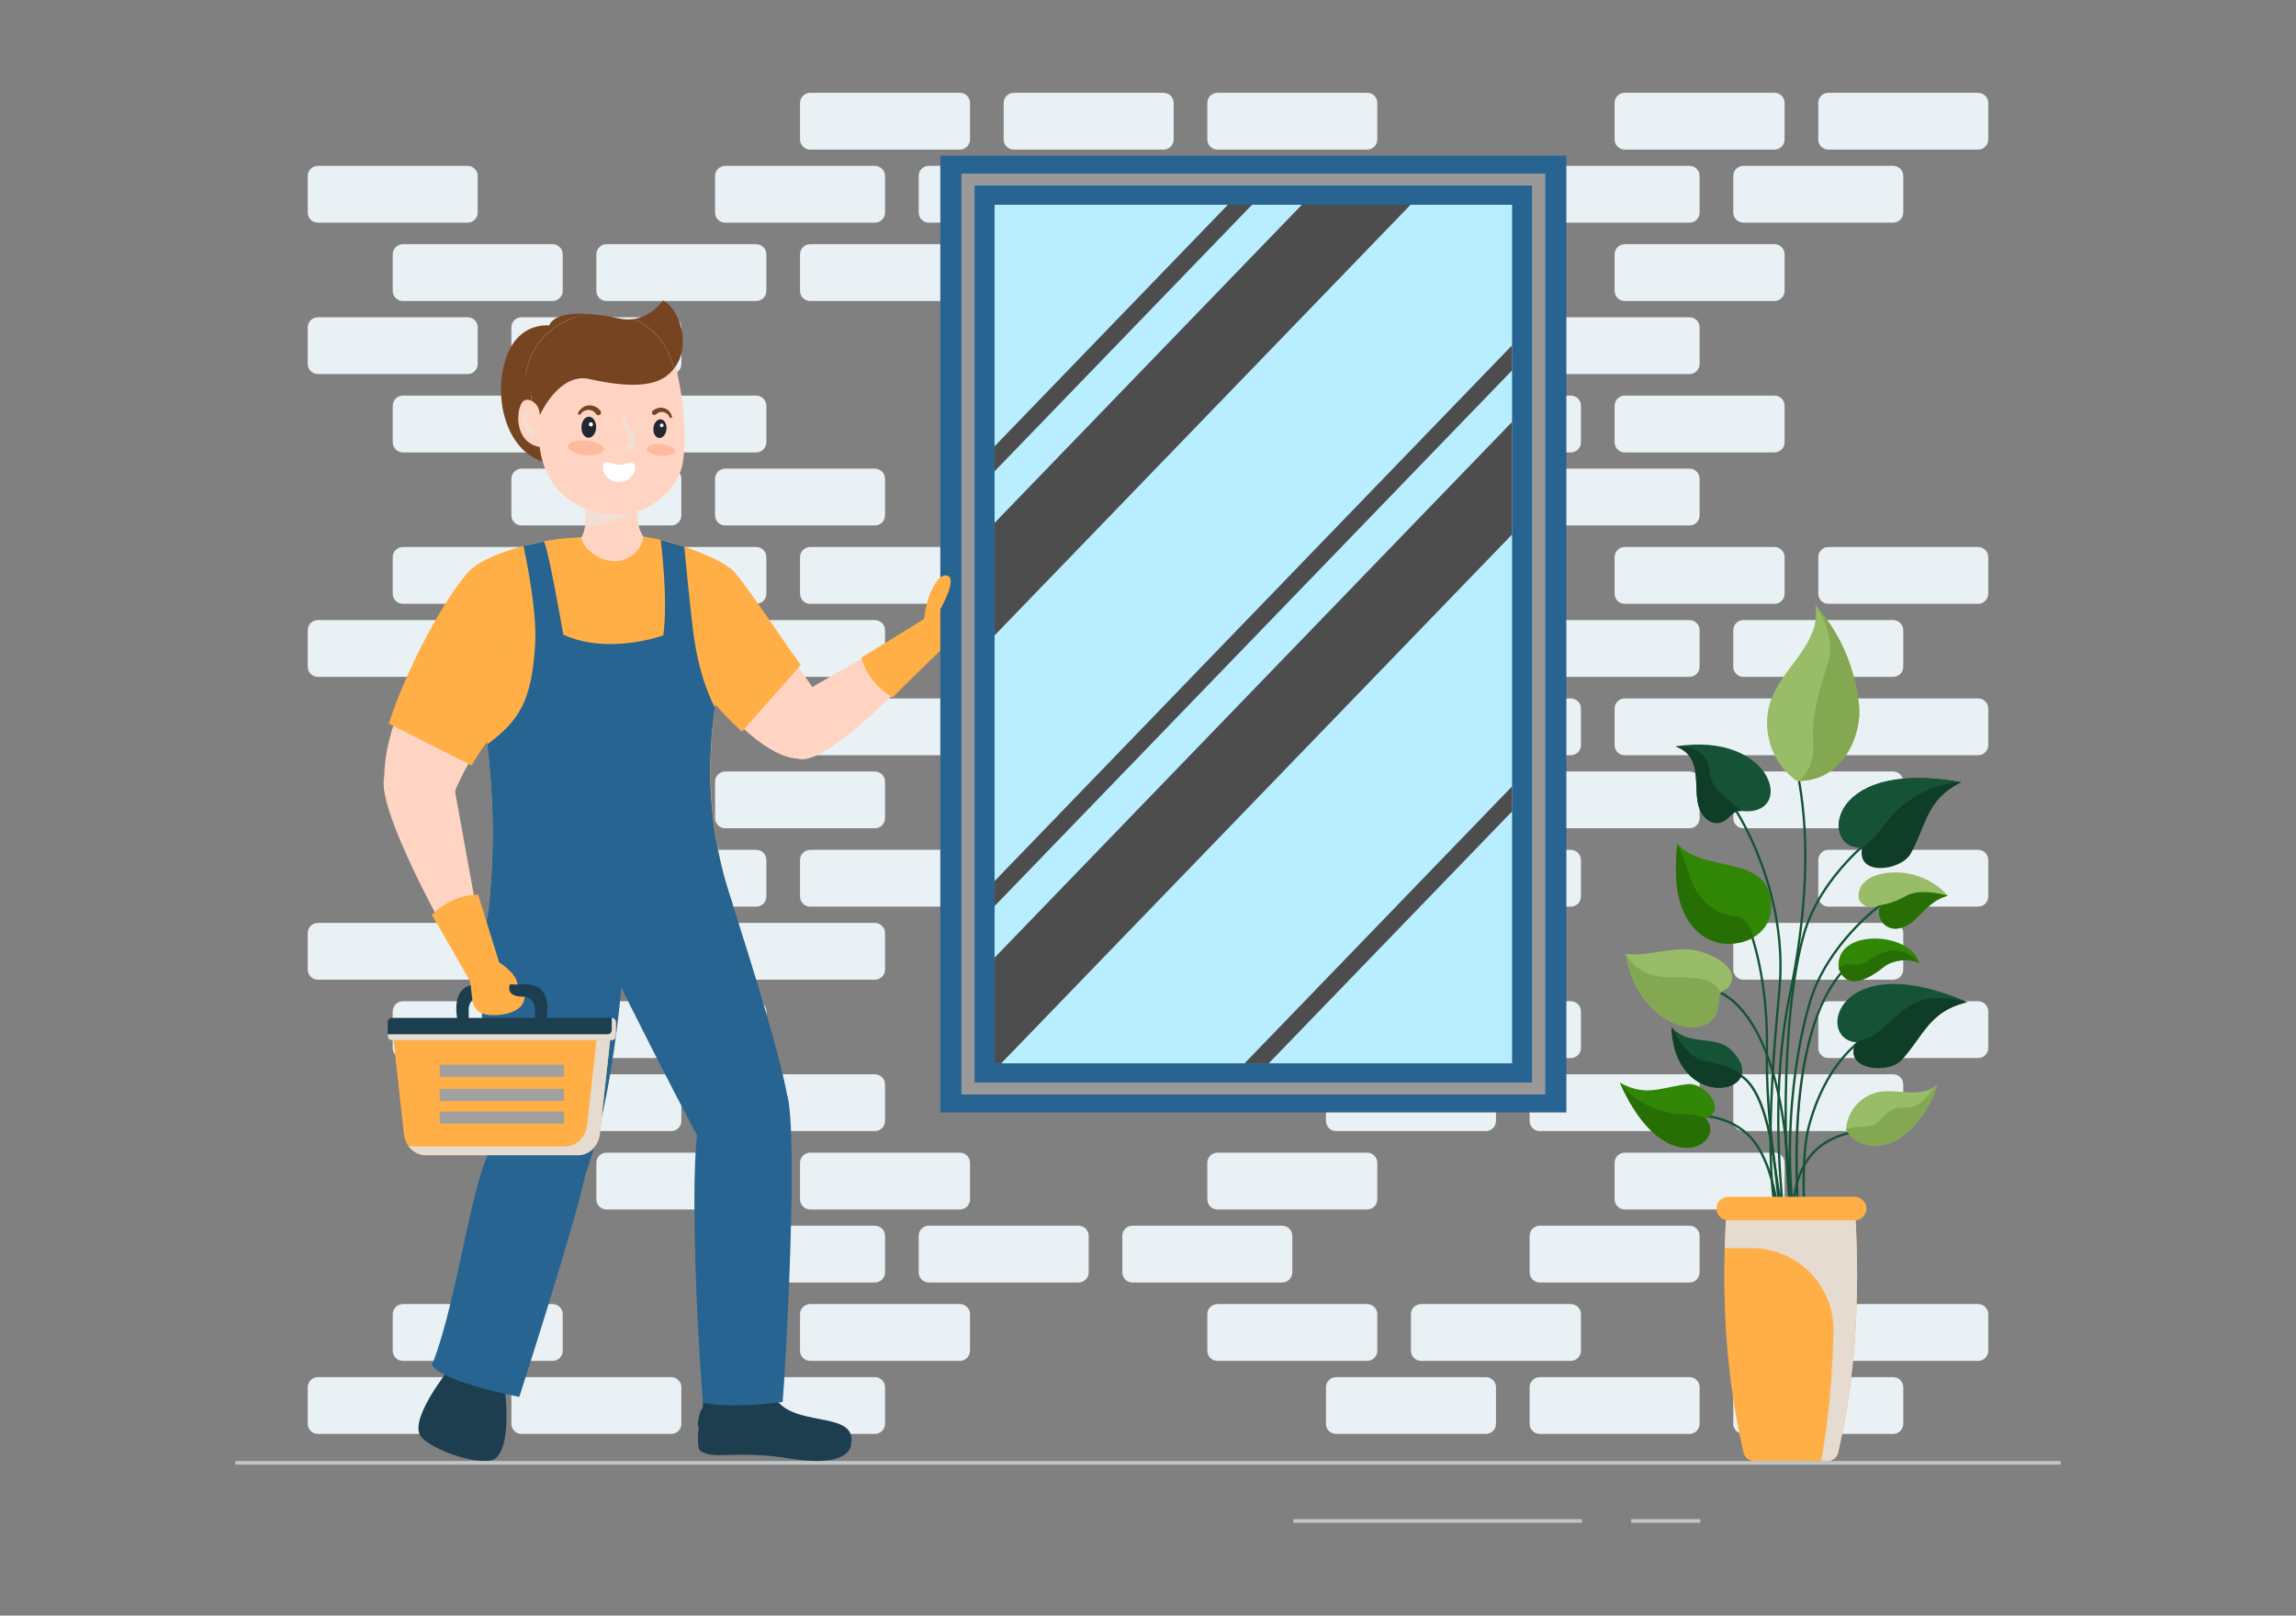 <?xml version="1.0" encoding="utf-8"?>
<svg xmlns="http://www.w3.org/2000/svg" enable-background="new 0 0 1364 960" id="Layer_1" version="1.1" viewBox="0 0 1364 960" x="0" y="0">
  <rect x="0" y="0" width="1364" height="960" fill="#808080" stroke="none"/>
  <path d="M277.79,98.55h-88.95c-3.32,0-6.02,2.69-6.02,6.02v21.71c0,3.32,2.69,6.02,6.02,6.02h88.95&#xD;&#xA;			c3.32,0,6.02-2.69,6.02-6.02v-21.71C283.81,101.24,281.12,98.55,277.79,98.55z" fill="#e9f1f4"/>
  <path d="M277.79,188.52h-88.95c-3.32,0-6.02,2.69-6.02,6.02v21.71c0,3.32,2.69,6.02,6.02,6.02h88.95&#xD;&#xA;			c3.32,0,6.02-2.69,6.02-6.02v-21.71C283.81,191.21,281.12,188.52,277.79,188.52z" fill="#e9f1f4"/>
  <path d="M277.79,368.46h-88.95c-3.32,0-6.02,2.69-6.02,6.02v21.71c0,3.32,2.69,6.02,6.02,6.02h88.95&#xD;&#xA;			c3.32,0,6.02-2.69,6.02-6.02v-21.71C283.81,371.15,281.12,368.46,277.79,368.46z" fill="#e9f1f4"/>
  <path d="M277.79,548.4h-88.95c-3.32,0-6.02,2.69-6.02,6.02v21.71c0,3.32,2.69,6.02,6.02,6.02h88.95&#xD;&#xA;			c3.32,0,6.02-2.69,6.02-6.02v-21.71C283.81,551.09,281.12,548.4,277.79,548.4z" fill="#e9f1f4"/>
  <path d="M277.79,818.31h-88.95c-3.32,0-6.02,2.69-6.02,6.02v21.71c0,3.32,2.69,6.02,6.02,6.02h88.95&#xD;&#xA;			c3.32,0,6.02-2.69,6.02-6.02v-21.71C283.81,821,281.12,818.31,277.79,818.31z" fill="#e9f1f4"/>
  <path d="M328.28,145.11h-88.95c-3.32,0-6.02,2.69-6.02,6.02v21.71c0,3.32,2.69,6.02,6.02,6.02h88.95&#xD;&#xA;			c3.32,0,6.02-2.69,6.02-6.02v-21.71C334.3,147.8,331.61,145.11,328.28,145.11z" fill="#e9f1f4"/>
  <path d="M328.28,235.08h-88.95c-3.32,0-6.02,2.69-6.02,6.02v21.71c0,3.32,2.69,6.02,6.02,6.02h88.95&#xD;&#xA;			c3.32,0,6.02-2.69,6.02-6.02v-21.71C334.3,237.77,331.61,235.08,328.28,235.08z" fill="#e9f1f4"/>
  <path d="M328.28,325.05h-88.95c-3.32,0-6.02,2.69-6.02,6.02v21.71c0,3.32,2.69,6.02,6.02,6.02h88.95&#xD;&#xA;			c3.32,0,6.02-2.69,6.02-6.02v-21.71C334.3,327.74,331.61,325.05,328.28,325.05z" fill="#e9f1f4"/>
  <path d="M328.28,594.96h-88.95c-3.32,0-6.02,2.69-6.02,6.02v21.71c0,3.32,2.69,6.02,6.02,6.02h88.95&#xD;&#xA;			c3.32,0,6.02-2.69,6.02-6.02v-21.71C334.3,597.65,331.61,594.96,328.28,594.96z" fill="#e9f1f4"/>
  <path d="M328.28,774.9h-88.95c-3.32,0-6.02,2.69-6.02,6.02v21.71c0,3.32,2.69,6.02,6.02,6.02h88.95&#xD;&#xA;			c3.32,0,6.02-2.69,6.02-6.02v-21.71C334.3,777.59,331.61,774.9,328.28,774.9z" fill="#e9f1f4"/>
  <path d="M398.77,188.52h-88.95c-3.32,0-6.02,2.69-6.02,6.02v21.71c0,3.32,2.69,6.02,6.02,6.02h88.95&#xD;&#xA;			c3.32,0,6.02-2.69,6.02-6.02v-21.71C404.79,191.21,402.1,188.52,398.77,188.52z" fill="#e9f1f4"/>
  <path d="M398.77,278.49h-88.95c-3.32,0-6.02,2.69-6.02,6.02v21.71c0,3.32,2.69,6.02,6.02,6.02h88.95&#xD;&#xA;			c3.32,0,6.02-2.69,6.02-6.02V284.5C404.79,281.18,402.1,278.49,398.77,278.49z" fill="#e9f1f4"/>
  <path d="M398.77,548.4h-88.95c-3.32,0-6.02,2.69-6.02,6.02v21.71c0,3.32,2.69,6.02,6.02,6.02h88.95&#xD;&#xA;			c3.32,0,6.02-2.69,6.02-6.02v-21.71C404.79,551.09,402.1,548.4,398.77,548.4z" fill="#e9f1f4"/>
  <path d="M398.77,638.37h-88.95c-3.32,0-6.02,2.69-6.02,6.02v21.71c0,3.32,2.69,6.02,6.02,6.02h88.95&#xD;&#xA;			c3.32,0,6.02-2.69,6.02-6.02v-21.71C404.79,641.06,402.1,638.37,398.77,638.37z" fill="#e9f1f4"/>
  <path d="M398.77,818.31h-88.95c-3.32,0-6.02,2.69-6.02,6.02v21.71c0,3.32,2.69,6.02,6.02,6.02h88.95&#xD;&#xA;			c3.32,0,6.02-2.69,6.02-6.02v-21.71C404.79,821,402.1,818.31,398.77,818.31z" fill="#e9f1f4"/>
  <path d="M449.26,145.11h-88.95c-3.32,0-6.02,2.69-6.02,6.02v21.71c0,3.32,2.69,6.02,6.02,6.02h88.95&#xD;&#xA;			c3.32,0,6.02-2.69,6.02-6.02v-21.71C455.28,147.8,452.59,145.11,449.26,145.11z" fill="#e9f1f4"/>
  <path d="M449.26,235.08h-88.95c-3.32,0-6.02,2.69-6.02,6.02v21.71c0,3.32,2.69,6.02,6.02,6.02h88.95&#xD;&#xA;			c3.32,0,6.02-2.69,6.02-6.02v-21.71C455.28,237.77,452.59,235.08,449.26,235.08z" fill="#e9f1f4"/>
  <path d="M449.26,325.05h-88.95c-3.32,0-6.02,2.69-6.02,6.02v21.71c0,3.32,2.69,6.02,6.02,6.02h88.95&#xD;&#xA;			c3.32,0,6.02-2.69,6.02-6.02v-21.71C455.28,327.74,452.59,325.05,449.26,325.05z" fill="#e9f1f4"/>
  <path d="M449.26,504.99h-88.95c-3.32,0-6.02,2.69-6.02,6.02v21.71c0,3.32,2.69,6.02,6.02,6.02h88.95&#xD;&#xA;			c3.32,0,6.02-2.69,6.02-6.02V511C455.28,507.68,452.59,504.99,449.26,504.99z" fill="#e9f1f4"/>
  <path d="M449.26,594.96h-88.95c-3.32,0-6.02,2.69-6.02,6.02v21.71c0,3.32,2.69,6.02,6.02,6.02h88.95&#xD;&#xA;			c3.32,0,6.02-2.69,6.02-6.02v-21.71C455.28,597.65,452.59,594.96,449.26,594.96z" fill="#e9f1f4"/>
  <path d="M449.26,684.93h-88.95c-3.32,0-6.02,2.69-6.02,6.02v21.71c0,3.32,2.69,6.02,6.02,6.02h88.95&#xD;&#xA;			c3.32,0,6.02-2.69,6.02-6.02v-21.71C455.28,687.62,452.59,684.93,449.26,684.93z" fill="#e9f1f4"/>
  <path d="M519.76,98.55h-88.95c-3.32,0-6.02,2.69-6.02,6.02v21.71c0,3.32,2.69,6.02,6.02,6.02h88.95&#xD;&#xA;			c3.32,0,6.02-2.69,6.02-6.02v-21.71C525.77,101.24,523.08,98.55,519.76,98.55z" fill="#e9f1f4"/>
  <path d="M519.76,278.49h-88.95c-3.32,0-6.02,2.69-6.02,6.02v21.71c0,3.32,2.69,6.02,6.02,6.02h88.95&#xD;&#xA;			c3.32,0,6.02-2.69,6.02-6.02V284.5C525.77,281.18,523.08,278.49,519.76,278.49z" fill="#e9f1f4"/>
  <path d="M519.76,368.46h-88.95c-3.32,0-6.02,2.69-6.02,6.02v21.71c0,3.32,2.69,6.02,6.02,6.02h88.95&#xD;&#xA;			c3.32,0,6.02-2.69,6.02-6.02v-21.71C525.77,371.15,523.08,368.46,519.76,368.46z" fill="#e9f1f4"/>
  <path d="M519.76,458.43h-88.95c-3.32,0-6.02,2.69-6.02,6.02v21.71c0,3.32,2.69,6.02,6.02,6.02h88.95&#xD;&#xA;			c3.32,0,6.02-2.69,6.02-6.02v-21.71C525.77,461.12,523.08,458.43,519.76,458.43z" fill="#e9f1f4"/>
  <path d="M519.76,548.4h-88.95c-3.32,0-6.02,2.69-6.02,6.02v21.71c0,3.32,2.69,6.02,6.02,6.02h88.95&#xD;&#xA;			c3.32,0,6.02-2.69,6.02-6.02v-21.71C525.77,551.09,523.08,548.4,519.76,548.4z" fill="#e9f1f4"/>
  <path d="M519.76,638.37h-88.95c-3.32,0-6.02,2.69-6.02,6.02v21.71c0,3.32,2.69,6.02,6.02,6.02h88.95&#xD;&#xA;			c3.32,0,6.02-2.69,6.02-6.02v-21.71C525.77,641.06,523.08,638.37,519.76,638.37z" fill="#e9f1f4"/>
  <path d="M519.76,728.34h-88.95c-3.32,0-6.02,2.69-6.02,6.02v21.71c0,3.32,2.69,6.02,6.02,6.02h88.95&#xD;&#xA;			c3.32,0,6.02-2.69,6.02-6.02v-21.71C525.77,731.03,523.08,728.34,519.76,728.34z" fill="#e9f1f4"/>
  <path d="M519.76,818.31h-88.95c-3.32,0-6.02,2.69-6.02,6.02v21.71c0,3.32,2.69,6.02,6.02,6.02h88.95&#xD;&#xA;			c3.32,0,6.02-2.69,6.02-6.02v-21.71C525.77,821,523.08,818.31,519.76,818.31z" fill="#e9f1f4"/>
  <path d="M570.25,55.14H481.3c-3.32,0-6.02,2.69-6.02,6.02v21.71c0,3.32,2.69,6.02,6.02,6.02h88.95&#xD;&#xA;			c3.32,0,6.02-2.69,6.02-6.02V61.15C576.26,57.83,573.57,55.14,570.25,55.14z" fill="#e9f1f4"/>
  <path d="M570.25,145.11H481.3c-3.32,0-6.02,2.69-6.02,6.02v21.71c0,3.32,2.69,6.02,6.02,6.02h88.95&#xD;&#xA;			c3.32,0,6.02-2.69,6.02-6.02v-21.71C576.26,147.8,573.57,145.11,570.25,145.11z" fill="#e9f1f4"/>
  <path d="M570.25,325.05H481.3c-3.32,0-6.02,2.69-6.02,6.02v21.71c0,3.32,2.69,6.02,6.02,6.02h88.95&#xD;&#xA;			c3.32,0,6.02-2.69,6.02-6.02v-21.71C576.26,327.74,573.57,325.05,570.25,325.05z" fill="#e9f1f4"/>
  <path d="M570.25,415.02H481.3c-3.32,0-6.02,2.69-6.02,6.02v21.71c0,3.32,2.69,6.02,6.02,6.02h88.95&#xD;&#xA;			c3.32,0,6.02-2.69,6.02-6.02v-21.71C576.26,417.71,573.57,415.02,570.25,415.02z" fill="#e9f1f4"/>
  <path d="M570.25,504.99H481.3c-3.32,0-6.02,2.69-6.02,6.02v21.71c0,3.32,2.69,6.02,6.02,6.02h88.95&#xD;&#xA;			c3.32,0,6.02-2.69,6.02-6.02V511C576.26,507.68,573.57,504.99,570.25,504.99z" fill="#e9f1f4"/>
  <path d="M570.25,684.93H481.3c-3.32,0-6.02,2.69-6.02,6.02v21.71c0,3.32,2.69,6.02,6.02,6.02h88.95&#xD;&#xA;			c3.32,0,6.02-2.69,6.02-6.02v-21.71C576.26,687.62,573.57,684.93,570.25,684.93z" fill="#e9f1f4"/>
  <path d="M570.25,774.9H481.3c-3.32,0-6.02,2.69-6.02,6.02v21.71c0,3.32,2.69,6.02,6.02,6.02h88.95&#xD;&#xA;			c3.32,0,6.02-2.69,6.02-6.02v-21.71C576.26,777.59,573.57,774.9,570.25,774.9z" fill="#e9f1f4"/>
  <path d="M640.74,98.55h-88.95c-3.32,0-6.02,2.69-6.02,6.02v21.71c0,3.32,2.69,6.02,6.02,6.02h88.95&#xD;&#xA;			c3.32,0,6.02-2.69,6.02-6.02v-21.71C646.75,101.24,644.06,98.55,640.74,98.55z" fill="#e9f1f4"/>
  <path d="M640.74,728.34h-88.95c-3.32,0-6.02,2.69-6.02,6.02v21.71c0,3.32,2.69,6.02,6.02,6.02h88.95&#xD;&#xA;			c3.32,0,6.02-2.69,6.02-6.02v-21.71C646.75,731.03,644.06,728.34,640.74,728.34z" fill="#e9f1f4"/>
  <path d="M691.23,55.14h-88.95c-3.32,0-6.02,2.69-6.02,6.02v21.71c0,3.32,2.69,6.02,6.02,6.02h88.95&#xD;&#xA;			c3.32,0,6.02-2.69,6.02-6.02V61.15C697.24,57.83,694.55,55.14,691.23,55.14z" fill="#e9f1f4"/>
  <path d="M761.72,98.55h-88.95c-3.32,0-6.02,2.69-6.02,6.02v21.71c0,3.32,2.69,6.02,6.02,6.02h88.95&#xD;&#xA;			c3.32,0,6.02-2.69,6.02-6.02v-21.71C767.74,101.24,765.04,98.55,761.72,98.55z" fill="#e9f1f4"/>
  <path d="M761.72,728.34h-88.95c-3.32,0-6.02,2.69-6.02,6.02v21.71c0,3.32,2.69,6.02,6.02,6.02h88.95&#xD;&#xA;			c3.32,0,6.02-2.69,6.02-6.02v-21.71C767.74,731.03,765.04,728.34,761.72,728.34z" fill="#e9f1f4"/>
  <path d="M812.21,55.14h-88.95c-3.32,0-6.02,2.69-6.02,6.02v21.71c0,3.32,2.69,6.02,6.02,6.02h88.95&#xD;&#xA;			c3.32,0,6.02-2.69,6.02-6.02V61.15C818.23,57.83,815.53,55.14,812.21,55.14z" fill="#e9f1f4"/>
  <path d="M812.21,684.93h-88.95c-3.32,0-6.02,2.69-6.02,6.02v21.71c0,3.32,2.69,6.02,6.02,6.02h88.95&#xD;&#xA;			c3.32,0,6.02-2.69,6.02-6.02v-21.71C818.23,687.62,815.53,684.93,812.21,684.93z" fill="#e9f1f4"/>
  <path d="M812.21,774.9h-88.95c-3.32,0-6.02,2.69-6.02,6.02v21.71c0,3.32,2.69,6.02,6.02,6.02h88.95&#xD;&#xA;			c3.32,0,6.02-2.69,6.02-6.02v-21.71C818.23,777.59,815.53,774.9,812.21,774.9z" fill="#e9f1f4"/>
  <path d="M882.7,638.37h-88.95c-3.32,0-6.02,2.69-6.02,6.02v21.71c0,3.32,2.69,6.02,6.02,6.02h88.95&#xD;&#xA;			c3.32,0,6.02-2.69,6.02-6.02v-21.71C888.72,641.06,886.03,638.37,882.7,638.37z" fill="#e9f1f4"/>
  <path d="M882.7,818.31h-88.95c-3.32,0-6.02,2.69-6.02,6.02v21.71c0,3.32,2.69,6.02,6.02,6.02h88.95&#xD;&#xA;			c3.32,0,6.02-2.69,6.02-6.02v-21.71C888.72,821,886.03,818.31,882.7,818.31z" fill="#e9f1f4"/>
  <path d="M933.19,235.08h-88.95c-3.32,0-6.02,2.69-6.02,6.02v21.71c0,3.32,2.69,6.02,6.02,6.02h88.95&#xD;&#xA;			c3.32,0,6.02-2.69,6.02-6.02v-21.71C939.21,237.77,936.52,235.08,933.19,235.08z" fill="#e9f1f4"/>
  <path d="M933.19,415.02h-88.95c-3.32,0-6.02,2.69-6.02,6.02v21.71c0,3.32,2.69,6.02,6.02,6.02h88.95&#xD;&#xA;			c3.32,0,6.02-2.69,6.02-6.02v-21.71C939.21,417.71,936.52,415.02,933.19,415.02z" fill="#e9f1f4"/>
  <path d="M933.19,504.99h-88.95c-3.32,0-6.02,2.69-6.02,6.02v21.71c0,3.32,2.69,6.02,6.02,6.02h88.95&#xD;&#xA;			c3.32,0,6.02-2.69,6.02-6.02V511C939.21,507.68,936.52,504.99,933.19,504.99z" fill="#e9f1f4"/>
  <path d="M933.19,594.96h-88.95c-3.32,0-6.02,2.69-6.02,6.02v21.71c0,3.32,2.69,6.02,6.02,6.02h88.95&#xD;&#xA;			c3.32,0,6.02-2.69,6.02-6.02v-21.71C939.21,597.65,936.52,594.96,933.19,594.96z" fill="#e9f1f4"/>
  <path d="M933.19,774.9h-88.95c-3.32,0-6.02,2.69-6.02,6.02v21.71c0,3.32,2.69,6.02,6.02,6.02h88.95&#xD;&#xA;			c3.32,0,6.02-2.69,6.02-6.02v-21.71C939.21,777.59,936.52,774.9,933.19,774.9z" fill="#e9f1f4"/>
  <path d="M1003.68,98.55h-88.95c-3.32,0-6.02,2.69-6.02,6.02v21.71c0,3.32,2.69,6.02,6.02,6.02h88.95&#xD;&#xA;			c3.32,0,6.02-2.69,6.02-6.02v-21.71C1009.7,101.24,1007.01,98.55,1003.68,98.55z" fill="#e9f1f4"/>
  <path d="M1003.68,188.52h-88.95c-3.32,0-6.02,2.69-6.02,6.02v21.71c0,3.32,2.69,6.02,6.02,6.02h88.95&#xD;&#xA;			c3.32,0,6.02-2.69,6.02-6.02v-21.71C1009.7,191.21,1007.01,188.52,1003.68,188.52z" fill="#e9f1f4"/>
  <path d="M1003.68,278.49h-88.95c-3.32,0-6.02,2.69-6.02,6.02v21.71c0,3.32,2.69,6.02,6.02,6.02h88.95&#xD;&#xA;			c3.32,0,6.02-2.69,6.02-6.02V284.5C1009.7,281.18,1007.01,278.49,1003.68,278.49z" fill="#e9f1f4"/>
  <path d="M1003.68,368.46h-88.95c-3.32,0-6.02,2.69-6.02,6.02v21.71c0,3.32,2.69,6.02,6.02,6.02h88.95&#xD;&#xA;			c3.32,0,6.02-2.69,6.02-6.02v-21.71C1009.7,371.15,1007.01,368.46,1003.68,368.46z" fill="#e9f1f4"/>
  <path d="M1003.68,458.43h-88.95c-3.32,0-6.02,2.69-6.02,6.02v21.71c0,3.32,2.69,6.02,6.02,6.02h88.95&#xD;&#xA;			c3.32,0,6.02-2.69,6.02-6.02v-21.71C1009.7,461.12,1007.01,458.43,1003.68,458.43z" fill="#e9f1f4"/>
  <path d="M1003.68,638.37h-88.95c-3.32,0-6.02,2.69-6.02,6.02v21.71c0,3.32,2.69,6.02,6.02,6.02h88.95&#xD;&#xA;			c3.32,0,6.02-2.69,6.02-6.02v-21.71C1009.7,641.06,1007.01,638.37,1003.68,638.37z" fill="#e9f1f4"/>
  <path d="M1003.68,728.34h-88.95c-3.32,0-6.02,2.69-6.02,6.02v21.71c0,3.32,2.69,6.02,6.02,6.02h88.95&#xD;&#xA;			c3.32,0,6.02-2.69,6.02-6.02v-21.71C1009.7,731.03,1007.01,728.34,1003.68,728.34z" fill="#e9f1f4"/>
  <path d="M1003.68,818.31h-88.95c-3.32,0-6.02,2.69-6.02,6.02v21.71c0,3.32,2.69,6.02,6.02,6.02h88.95&#xD;&#xA;			c3.32,0,6.02-2.69,6.02-6.02v-21.71C1009.7,821,1007.01,818.31,1003.68,818.31z" fill="#e9f1f4"/>
  <path d="M1054.17,55.14h-88.95c-3.32,0-6.02,2.69-6.02,6.02v21.71c0,3.32,2.69,6.02,6.02,6.02h88.95&#xD;&#xA;			c3.32,0,6.02-2.69,6.02-6.02V61.15C1060.19,57.83,1057.5,55.14,1054.17,55.14z" fill="#e9f1f4"/>
  <path d="M1054.17,145.11h-88.95c-3.32,0-6.02,2.69-6.02,6.02v21.71c0,3.32,2.69,6.02,6.02,6.02h88.95&#xD;&#xA;			c3.32,0,6.02-2.69,6.02-6.02v-21.71C1060.19,147.8,1057.5,145.11,1054.17,145.11z" fill="#e9f1f4"/>
  <path d="M1054.17,235.08h-88.95c-3.32,0-6.02,2.69-6.02,6.02v21.71c0,3.32,2.69,6.02,6.02,6.02h88.95&#xD;&#xA;			c3.32,0,6.02-2.69,6.02-6.02v-21.71C1060.19,237.77,1057.5,235.08,1054.17,235.08z" fill="#e9f1f4"/>
  <path d="M1054.17,325.05h-88.95c-3.32,0-6.02,2.69-6.02,6.02v21.71c0,3.32,2.69,6.02,6.02,6.02h88.95&#xD;&#xA;			c3.32,0,6.02-2.69,6.02-6.02v-21.71C1060.19,327.74,1057.5,325.05,1054.17,325.05z" fill="#e9f1f4"/>
  <path d="M1054.17,415.02h-88.95c-3.32,0-6.02,2.69-6.02,6.02v21.71c0,3.32,2.69,6.02,6.02,6.02h88.95&#xD;&#xA;			c3.32,0,6.02-2.69,6.02-6.02v-21.71C1060.19,417.71,1057.5,415.02,1054.17,415.02z" fill="#e9f1f4"/>
  <path d="M1054.17,684.93h-88.95c-3.32,0-6.02,2.69-6.02,6.02v21.71c0,3.32,2.69,6.02,6.02,6.02h88.95&#xD;&#xA;			c3.32,0,6.02-2.69,6.02-6.02v-21.71C1060.19,687.62,1057.5,684.93,1054.17,684.93z" fill="#e9f1f4"/>
  <path d="M1124.67,98.55h-88.95c-3.32,0-6.02,2.69-6.02,6.02v21.71c0,3.32,2.69,6.02,6.02,6.02h88.95&#xD;&#xA;			c3.32,0,6.02-2.69,6.02-6.02v-21.71C1130.68,101.24,1127.99,98.55,1124.67,98.55z" fill="#e9f1f4"/>
  <path d="M1124.67,368.46h-88.95c-3.32,0-6.02,2.69-6.02,6.02v21.71c0,3.32,2.69,6.02,6.02,6.02h88.95&#xD;&#xA;			c3.32,0,6.02-2.69,6.02-6.02v-21.71C1130.68,371.15,1127.99,368.46,1124.67,368.46z" fill="#e9f1f4"/>
  <path d="M1124.67,458.43h-88.95c-3.32,0-6.02,2.69-6.02,6.02v21.71c0,3.32,2.69,6.02,6.02,6.02h88.95&#xD;&#xA;			c3.32,0,6.02-2.69,6.02-6.02v-21.71C1130.68,461.12,1127.99,458.43,1124.67,458.43z" fill="#e9f1f4"/>
  <path d="M1124.67,548.4h-88.95c-3.32,0-6.02,2.69-6.02,6.02v21.71c0,3.32,2.69,6.02,6.02,6.02h88.95&#xD;&#xA;			c3.32,0,6.02-2.69,6.02-6.02v-21.71C1130.68,551.09,1127.99,548.4,1124.67,548.4z" fill="#e9f1f4"/>
  <path d="M1124.67,638.37h-88.95c-3.32,0-6.02,2.69-6.02,6.02v21.71c0,3.32,2.69,6.02,6.02,6.02h88.95&#xD;&#xA;			c3.32,0,6.02-2.69,6.02-6.02v-21.71C1130.68,641.06,1127.99,638.37,1124.67,638.37z" fill="#e9f1f4"/>
  <path d="M1124.67,818.31h-88.95c-3.32,0-6.02,2.69-6.02,6.02v21.71c0,3.32,2.69,6.02,6.02,6.02h88.95&#xD;&#xA;			c3.32,0,6.02-2.69,6.02-6.02v-21.71C1130.68,821,1127.99,818.31,1124.67,818.31z" fill="#e9f1f4"/>
  <path d="M1175.16,55.14h-88.95c-3.32,0-6.02,2.69-6.02,6.02v21.71c0,3.32,2.69,6.02,6.02,6.02h88.95&#xD;&#xA;			c3.32,0,6.02-2.69,6.02-6.02V61.15C1181.17,57.83,1178.48,55.14,1175.16,55.14z" fill="#e9f1f4"/>
  <path d="M1175.16,325.05h-88.95c-3.32,0-6.02,2.69-6.02,6.02v21.71c0,3.32,2.69,6.02,6.02,6.02h88.95&#xD;&#xA;			c3.32,0,6.02-2.69,6.02-6.02v-21.71C1181.17,327.74,1178.48,325.05,1175.16,325.05z" fill="#e9f1f4"/>
  <path d="M1175.16,415.02h-88.95c-3.32,0-6.02,2.69-6.02,6.02v21.71c0,3.32,2.69,6.02,6.02,6.02h88.95&#xD;&#xA;			c3.32,0,6.02-2.69,6.02-6.02v-21.71C1181.17,417.71,1178.48,415.02,1175.16,415.02z" fill="#e9f1f4"/>
  <path d="M1175.16,504.99h-88.95c-3.32,0-6.02,2.69-6.02,6.02v21.71c0,3.32,2.69,6.02,6.02,6.02h88.95&#xD;&#xA;			c3.32,0,6.02-2.69,6.02-6.02V511C1181.17,507.68,1178.48,504.99,1175.16,504.99z" fill="#e9f1f4"/>
  <path d="M1175.16,594.96h-88.95c-3.32,0-6.02,2.69-6.02,6.02v21.71c0,3.32,2.69,6.02,6.02,6.02h88.95&#xD;&#xA;			c3.32,0,6.02-2.69,6.02-6.02v-21.71C1181.17,597.65,1178.48,594.96,1175.16,594.96z" fill="#e9f1f4"/>
  <path d="M1175.16,774.9h-88.95c-3.32,0-6.02,2.69-6.02,6.02v21.71c0,3.32,2.69,6.02,6.02,6.02h88.95&#xD;&#xA;			c3.32,0,6.02-2.69,6.02-6.02v-21.71C1181.17,777.59,1178.48,774.9,1175.16,774.9z" fill="#e9f1f4"/>
  <g>
    <rect fill="#c1c4c6" height="2.18" width="1084.44" x="139.78" y="868.14"/>
    <rect fill="#c1c4c6" height="2.18" width="171.47" x="768.36" y="902.69"/>
    <rect fill="#c1c4c6" height="2.18" width="41.07" x="969.03" y="902.69"/>
  </g>
  <g>
    <path d="M299.14,245.22c0.46,2.02,1.04,4,1.72,5.93c2.09,5.95,5.21,11.35,9.4,15.59c2.68,2.71,5.8,4.95,9.36,6.56&#xD;&#xA;			c1.37,0.63,2.81,1.16,4.32,1.58c-1.07-2.44-1.57-4.02-1.57-4.02l-0.02-0.19l-1.87-23.49c0,0,0.09-0.21,0.27-0.59l-0.43-2.4&#xD;&#xA;			c-0.49-2.76-2.32-4.98-4.79-6.24c0.32-1.49,0.13-3.18-0.36-4.68c-0.26-1.66-1.55-3.03-3.22-3.65&#xD;&#xA;			c-0.38-24.34,17.62-39.67,37.63-43.07c-10.71-0.68-20.67,0.66-23.4,6.86c0,0-1.68-0.22-4.24,0.08&#xD;&#xA;			c-5.25,0.61-14.17,3.42-19.56,14.96C297.49,218.94,296.3,232.78,299.14,245.22z" fill="#742"/>
    <path d="M430.63,345.09c10.44,8.52,55.74,62.97,64.03,84.21c1.4,3.58-5,22.07-20.42,21.55&#xD;&#xA;			c-25.27-0.85-60.7-48.6-63.51-53.73C407.92,391.99,430.63,345.09,430.63,345.09z" fill="#ffd4c2"/>
    <path d="M434.58,338.34c5.59,4.56,26.48,36.29,41.09,56.86l-34.89,39.54c-18.5-16.54-30.08-34.9-31.65-37.76&#xD;&#xA;			C406.32,391.86,434.58,338.34,434.58,338.34z" fill="#ffaf45"/>
    <path d="M343.54,320.99c2.84,11.61,14.73,18.14,21.54,18.21c8.3,0.09,15.55-7.38,18.8-18.5&#xD;&#xA;			c-2.65-2.53-3.98-5.69-4.67-9.46c-0.89-4.77-0.8-10.49-1.22-17.11c-0.06-1.12-0.15-2.28-0.25-3.46l-2.81-0.3l-6.66-0.71&#xD;&#xA;			l-21.24-2.26c0.1,2.1,0.25,4.32,0.41,6.59c0.51,7.65,1.01,15.87-0.43,21.37C346.36,317.95,345.27,319.93,343.54,320.99z" fill="#ffd4c2"/>
    <path d="M290.25,540.26c7.69,21.1,130.92,10.48,145.11-2.57c-35.78-104.88,13.8-184.66,0.71-197.89&#xD;&#xA;			c-6.2-7.2-31.6-16.66-45.92-19.53c-4.43-0.88-7.44-1.4-7.89-1.44c-1.07,8.68-8.53,13.77-15.15,14.55&#xD;&#xA;			c-11.7,1.38-21.79-9.24-21.74-14.14c0,0-3.99,0.11-9.98,0.66l-0.01,0c-16.57,1.52-55.52,10.35-60.64,25.47&#xD;&#xA;			C264.43,352.74,302.47,427.96,290.25,540.26z" fill="#ffaf45"/>
    <path d="M435.35,537.69c-6.61,6.08-36.89,22.68-68.13,24.75c-35.81,2.36-72.87-10.91-76.97-22.18&#xD;&#xA;			c4.03-37.02,2.59-70.02-0.77-97.87v-0.06c19.21-14.28,26.52-26.06,28.46-60.02c1.22-21.39-6.97-57.84-6.97-57.84l12.01-2.69&#xD;&#xA;			c2.24,1.08,11.67,55.31,11.67,55.31c26.84,12.38,59.42,0.46,59.42,0.46c2.98-22.18-1.59-56.75-1.59-56.75l14.04,4.06&#xD;&#xA;			c0,0,3.29,35.26,5.56,52.34c3.67,27.56,12.17,41.96,12.57,43.28C420.08,453.21,419.76,492.01,435.35,537.69z" fill="#276491"/>
    <path d="M414.29,675.02l54.23-15.41c1.12-21.22-49.34-171.39-49.34-171.39l-85.92,14.43&#xD;&#xA;			C327.74,506.36,384.12,618.4,414.29,675.02z" fill="#276491"/>
    <path d="M505.89,855.54c0.01-7.76-7.29-9.98-16.23-11.78c-0.75-0.16-1.51-0.31-2.28-0.46&#xD;&#xA;			c-0.71-0.13-1.42-0.27-2.14-0.41c-0.84-0.17-1.68-0.33-2.52-0.5c-1.02-0.21-2.05-0.43-3.07-0.67c-0.75-0.18-1.49-0.35-2.22-0.55&#xD;&#xA;			c-0.58-0.15-1.16-0.31-1.73-0.47c-0.82-0.24-1.62-0.5-2.42-0.78c-0.77-0.26-1.53-0.55-2.27-0.87c-0.61-0.25-1.2-0.52-1.79-0.8&#xD;&#xA;			c-0.4-0.2-0.79-0.4-1.17-0.62c-0.85-0.47-1.67-0.97-2.44-1.54c-0.55-0.39-1.07-0.79-1.57-1.24c-0.48-0.4-0.93-0.84-1.36-1.29&#xD;&#xA;			c-0.3-0.31-0.58-0.64-0.85-0.97c-0.69-0.84-1.32-1.76-1.87-2.75c-0.51-0.92-0.95-1.91-1.33-2.97c-0.03-0.09-0.07-0.18-0.1-0.27&#xD;&#xA;			c-4.2-12.46-17.76,1.64-17.76,1.64c-9.38,8.22-13.99,1.71-15.75-2.18c-0.61-1.35-0.87-2.39-0.87-2.39&#xD;&#xA;			c-0.15-0.02-0.28-0.04-0.42-0.04c-6.74-0.39-5.76,12.57-6.37,13.06c0,0,0,0.01,0,0.01c-2,1.97-3.74,10.48-2.12,12.08&#xD;&#xA;			c0,0,0.01,0,0.01,0c-0.78,1.06-0.96,11.66,0.38,12.9c6.81,6.32,21.1-0.27,53.05,4.94c32.76,5.35,36.67-4.72,37.03-8.8&#xD;&#xA;			c0.01-0.17-0.03-0.32-0.11-0.45C505.74,856.8,505.85,856.2,505.89,855.54z" fill="#1c3e4f"/>
    <path d="M417.6,833.57c14.04,2.81,34.29,1.25,47.34-0.5c1.76-18.53,9.4-158.57,2.72-182.27&#xD;&#xA;			c0,0-40.64-20.72-51.3,10.94C409.07,683.35,413.73,786.32,417.6,833.57z" fill="#276491"/>
    <path d="M266.42,814.04c0,0-24.73,30.78-15.95,40.05c8.78,9.27,38.22,17.86,44.23,12.27&#xD;&#xA;			c10.97-10.21,4.07-49.67,4.07-49.67L266.42,814.04z" fill="#1c3e4f"/>
    <path d="M289.38,687.05l58.36,10.86c16.26-43.24,25.68-128.47,23.27-170.38c-18.41-13.28-61.35-21.96-77.96,2.48&#xD;&#xA;			C276.3,590.19,294.83,641.85,289.38,687.05z" fill="#276491"/>
    <path d="M256.57,811.21c7.45,10.56,51.94,18.83,51.94,18.83s33.26-102.96,39.24-132.13&#xD;&#xA;			c5.98-29.18-30.02-38.35-51.8-21.09C281.06,688.6,273.4,769.12,256.57,811.21z" fill="#276491"/>
    <path d="M523.55,384.56l-45.18,26.14l-4.13,40.16c15.99,4.9,65.26-47.25,65.26-47.25L523.55,384.56z" fill="#ffd4c2"/>
    <path d="M347.64,311.99c2.01,2.71,27.71-4.69,30.75-9.48l-0.39-8.39l-3.07-3.75l-0.93-1.14&#xD;&#xA;			c-1.91,0.08-3.82,0.22-5.73,0.43c-7,0.71-13.92,2.13-20.62,4.26c-0.06,0.03-0.14,0.04-0.2,0.07&#xD;&#xA;			C347.95,301.65,347.64,311.99,347.64,311.99z" fill="#f2e0d5"/>
    <path d="M420.1,596.43c0,0,0,0-0.01,0.01l-0.03,0C420.09,596.43,420.1,596.43,420.1,596.43z" fill="#44756f"/>
    <path d="M397.76,203.42c0,0,12.76,40.4,7.91,71.26c-2.7,17.22-21.89,33.12-42.82,30.87&#xD;&#xA;				c-33.2-3.56-40.69-26.74-42.32-40.42c-2.6-21.79-1.54-44.13,3.3-56.77L397.76,203.42z" fill="#ffd4c2"/>
    <ellipse cx="349.8" cy="253.87" fill="#222731" rx="6.25" ry="4.38" transform="rotate(-88.189 349.783 253.876)"/>
    <ellipse cx="392.05" cy="254.67" fill="#222731" rx="5.57" ry="3.9" transform="rotate(-84.652 392.081 254.68)"/>
    <path d="M376.95,259.22c-1.87-3.62-5.45-6.69-5.39-11.16c-0.03-0.72-1.12-0.86-1.28-0.13&#xD;&#xA;				c-2.73,5.45,4.04,9.15,4.06,13.37c0.02,5.26-6.91,6.28-4.31,6.59C373.17,268.27,379.16,265.65,376.95,259.22z" fill="#f2e0d5"/>
    <path d="M356.46,243.78c-0.22-0.27-0.47-0.52-0.73-0.76c-0.57-0.53-1.19-0.94-1.89-1.29&#xD;&#xA;				c-1.29-0.66-2.74-0.92-4.18-0.83c-2.79,0.18-5.01,2.04-6.28,4.44c-0.45,0.85,0.99,1.64,1.5,0.81c0.54-0.9,1.22-1.51,2.18-1.95&#xD;&#xA;				c0.85-0.38,1.83-0.67,2.71-0.64c0.49,0.02,0.91,0.08,1.3,0.2c0.27,0.08,0.54,0.19,0.79,0.3c0.26,0.12,0.27,0.12,0.48,0.26&#xD;&#xA;				c0.46,0.29,0.81,0.57,1.08,0.85c0.51,0.53,0.81,1.18,1.54,1.47c0.86,0.34,2.06-0.28,2.07-1.28&#xD;&#xA;				C357.04,244.73,356.86,244.26,356.46,243.78z" fill="#742"/>
    <path d="M388.1,243.82c0.24-0.2,0.51-0.37,0.77-0.53c0.59-0.36,1.21-0.61,1.88-0.79c1.24-0.35,2.56-0.31,3.79,0.02&#xD;&#xA;				c2.4,0.65,4.01,2.67,4.69,4.99c0.24,0.83-1.16,1.25-1.45,0.44c-0.32-0.88-0.79-1.54-1.55-2.08c-0.68-0.49-1.48-0.91-2.25-1.04&#xD;&#xA;				c-0.43-0.07-0.81-0.09-1.17-0.05c-0.25,0.03-0.5,0.07-0.75,0.12c-0.25,0.06-0.25,0.06-0.47,0.14c-0.45,0.17-0.81,0.35-1.09,0.55&#xD;&#xA;				c-0.54,0.37-0.92,0.89-1.61,1c-0.81,0.14-1.75-0.61-1.58-1.49C387.42,244.55,387.66,244.17,388.1,243.82z" fill="#742"/>
    <path d="M377.35,277.66c-0.06,2.34-1.11,4.46-2.78,5.99c-1.8,1.66-4.31,2.66-7.08,2.6&#xD;&#xA;						c-2.97-0.07-5.58-1.37-7.3-3.34c-1.37-1.57-2.17-3.57-2.12-5.73c0.12-4.88,6.22-1.05,9.81-0.96&#xD;&#xA;						C370.9,276.29,377.48,272.78,377.35,277.66z" fill="#fff"/>
    <path d="M374.57,283.65c-1.8,1.66-4.31,2.66-7.08,2.6c-2.97-0.07-5.58-1.37-7.3-3.34&#xD;&#xA;						c1.49-1.42,4.11-2.32,7.08-2.24C370.5,280.74,373.26,281.95,374.57,283.65z" fill="#fff"/>
    <ellipse cx="348.06" cy="266.09" fill="#ffba9e" rx="4.38" ry="10.65" transform="rotate(-84.652 348.082 266.103)"/>
    <ellipse cx="392.48" cy="267.36" fill="#ffba9e" rx="3.47" ry="8.44" transform="rotate(-84.652 392.506 267.37)"/>
    <circle cx="351.06" cy="252.17" fill="#fff" r="1.21"/>
    <circle cx="393.11" cy="252.76" fill="#fff" r="1.08"/>
    <path d="M307.96,406.27c-5.33,13.11-30.29,42.71-38.64,66.5c-4.01,11.42,4.35,24.9,0.1,26.87&#xD;&#xA;			c-22.07,10.24-34.41-10.19-38.92-23.44c-12.46-36.59,31.18-109.21,50.74-132.73C281.23,343.47,310.03,401.16,307.96,406.27z" fill="#ffd4c2"/>
    <path d="M310.44,411.72c-5.33,13.11-19.92,24.09-30.25,43.13l-49.21-24.86c10.97-34.22,35.14-78.3,48.9-91.66&#xD;&#xA;			C279.88,338.33,312.52,406.61,310.44,411.72z" fill="#ffaf45"/>
    <path d="M282.62,538.05l-19.69,12.61c0,0-38.31-68.64-34.82-88.1c3.1-17.3,41.66,4.62,41.66,4.62L282.62,538.05z" fill="#ffd4c2"/>
    <path d="M284.03,531.62l13.1,42.2l-18.1,8.79c0,0-20.61-36.19-22.56-38.89C256.47,543.72,267.65,531.62,284.03,531.62&#xD;&#xA;			z" fill="#ffaf45"/>
    <path d="M309.87,239.56c1.85-3.1,4.83-2.16,7.27-0.55c2.26,1.5,3.48,4.2,2.99,6.86c-1.18,6.42,2.08,13.33,2.79,20.06&#xD;&#xA;			C305.85,264.62,306.32,245.52,309.87,239.56z" fill="#ffd4c2"/>
    <path d="M312.38,244.72c1.24-0.59,3.03-0.29,3.66,1.04c0.28,0.58-0.51,1.1-0.87,0.53c-0.28-0.43-0.8-0.65-1.31-0.5&#xD;&#xA;			c-0.44,0.13-0.84,0.64-1.04,1.04c-0.63,1.23-0.05,2.74,0.42,3.92c0.47,1.18,1.09,2.3,1.83,3.34c0.78,1.1,1.87,1.92,2.65,3&#xD;&#xA;			c0.75,1.03-0.66,2.46-1.71,1.78c-0.81-0.53-1.41-1.34-1.99-2.11c-0.53-0.71-1.01-1.46-1.44-2.23c-0.88-1.59-1.61-3.36-1.9-5.16&#xD;&#xA;			C310.43,247.76,310.72,245.5,312.38,244.72z" fill="#f2e0d5"/>
    <path d="M511.72,390.79l37.62-23.19l13.02,15.35c0,0-29.92,28.97-32.05,31.53&#xD;&#xA;			C530.31,414.47,515.8,406.65,511.72,390.79z" fill="#ffaf45"/>
    <path d="M560.68,348.18c0,0,3.33,4.01-1.36,6.68l-5.18-4.92c-3.92,4.83-5.32,19.37-5.32,19.37l13.54,13.63&#xD;&#xA;			c9.12-4.76,24.23-10.06,23.36-21.25C585.4,357.53,571,341.36,560.68,348.18z" fill="#ffaf45"/>
    <path d="M311.95,229.63c1.68,0.62,2.96,1.99,3.22,3.65c0.49,1.5,0.68,3.18,0.36,4.68c2.47,1.27,4.3,3.49,4.79,6.24&#xD;&#xA;			l0.43,2.4c1.8-3.83,12.66-25.19,29.49-21.36c13.89,3.15,34.76,6.38,45.42-1.6c1.85-1.39,3.42-2.93,4.71-4.57&#xD;&#xA;			c-3.63-15.06-12.78-24.68-23.89-29.5c-2.63,0.4-5.53,0.36-8.67-0.32c-5.49-1.2-11.99-2.29-18.23-2.68&#xD;&#xA;			C329.57,189.96,311.57,205.29,311.95,229.63z" fill="#742"/>
    <path d="M384.16,186.98c-2.21,1.18-4.78,2.15-7.67,2.59c11.11,4.82,20.26,14.45,23.89,29.5&#xD;&#xA;			c1.87-2.37,3.18-4.95,4.04-7.63c4.29-13.48-3.04-29.48-10.59-32.91C393.83,178.53,390.41,183.64,384.16,186.98z" fill="#742"/>
    <g>
      <path d="M272.36,608.62c17.18,0,34.37,0,51.55,0c0,0,6.99-23.74-11.66-23.74c-9.41,0-18.83,0-28.24,0&#xD;&#xA;				C265.36,584.88,272.36,608.62,272.36,608.62z M285.12,592.23h26.02c3.7,0,6.69,3.39,6.69,7.57v6.18h-39.4v-6.18&#xD;&#xA;				C278.43,595.62,281.43,592.23,285.12,592.23z" fill="#1c3e4f"/>
      <path d="M233.77,617.71l6.15,56.05c0.79,7.24,6.36,12.69,12.97,12.69h90.5c6.61,0,12.17-5.45,12.97-12.69l6.15-56.05&#xD;&#xA;				H233.77z" fill="#ffaf45"/>
      <path d="M354.38,617.71l-5.57,50.79c-0.79,7.24-6.36,12.69-12.97,12.69h-90.5c-0.96,0-1.89-0.13-2.79-0.34&#xD;&#xA;				c2.4,3.43,6.16,5.6,10.33,5.6h90.5c6.61,0,12.17-5.45,12.97-12.69l6.15-56.05H354.38z" fill="#e5dbd1"/>
      <rect fill="#a0a0a0" height="7.18" transform="rotate(-180 298.134 636.271)" width="73.83" x="261.22" y="632.68"/>
      <rect fill="#a0a0a0" height="7.18" transform="rotate(-180 298.134 650.629)" width="73.83" x="261.22" y="647.04"/>
      <rect fill="#a0a0a0" height="7.18" transform="rotate(-180 298.134 664.09)" width="73.83" x="261.22" y="660.5"/>
      <path d="M230.3,615.39v-7.8c0-1.51,1.06-2.73,2.38-2.73h130.92c1.31,0,2.38,1.22,2.38,2.73v7.8&#xD;&#xA;				c0,1.51-1.06,2.73-2.38,2.73H232.67C231.36,618.12,230.3,616.9,230.3,615.39z" fill="#1c3e4f"/>
      <path d="M363.59,604.86h-0.14v6.98c0,1.51-1.06,2.73-2.38,2.73H230.3v0.82c0,1.51,1.06,2.73,2.38,2.73h130.92&#xD;&#xA;				c1.31,0,2.38-1.22,2.38-2.73v-7.8C365.97,606.08,364.91,604.86,363.59,604.86z" fill="#e5dbd1"/>
    </g>
    <path d="M311.62,592.27c0,0-11.65,0.74-8.69-7.4l4.57,0.21c-0.59-6.95-10.98-13.22-10.98-13.22l-17.49,10.75&#xD;&#xA;			c2.34,10.01-0.61,18.44,10.45,20.38C293.58,603.71,311.42,603.39,311.62,592.27z" fill="#ffaf45"/>
  </g>
  <g>
    <rect fill="#276491" height="568.56" width="371.92" x="558.62" y="92.48"/>
    <path d="M571.13,103.17v547.2h346.9v-547.2H571.13z M910.16,643.28H579V110.26h331.16V643.28z" fill="#999"/>
    <rect fill="#b8eeff" height="510.16" width="307.43" x="590.86" y="121.68"/>
    <polygon fill="#4d4d4d" points="837.98 121.68 590.86 377.57 590.86 310.7 773.4 121.68"/>
    <polygon fill="#4d4d4d" points="743.8 121.68 590.86 280.06 590.86 265.19 729.44 121.68"/>
    <polygon fill="#4d4d4d" points="898.3 250.7 898.3 317.59 594.81 631.84 590.86 631.84 590.86 569.05"/>
    <polygon fill="#4d4d4d" points="898.3 205.18 898.3 220.06 590.86 538.42 590.86 523.54"/>
    <polygon fill="#4d4d4d" points="898.3 467.27 898.3 482.14 753.73 631.84 739.38 631.84"/>
  </g>
  <path d="M552.51,352.75c0,0,5.22-13.58,10.91-10.41c4.92,2.74-4.8,19.69-4.8,19.69L552.51,352.75z" fill="#ffaf45"/>
  <g>
    <path d="M1059.73,739.32c-12.87-27.45-8.9-91.87-3.3-151.28c5.45-57.88-25.04-104.96-25.35-105.43l1.13-0.75&#xD;&#xA;					c0.31,0.47,31.06,47.96,25.57,106.31c-5.57,59.22-9.55,123.42,3.18,150.57L1059.73,739.32z" fill="#155236"/>
    <path d="M1068.45,736.19c-8.89-26.67-8.14-92.62,6.16-140.97c10.29-34.8,41.86-57.76,42.17-57.99l0.79,1.1&#xD;&#xA;					c-0.31,0.23-31.51,22.93-41.66,57.28c-14.23,48.12-14.99,113.68-6.17,140.16L1068.45,736.19z" fill="#155236"/>
    <path d="M1066.58,735.08c-8.89-26.67-9.69-132.44,4.61-180.8c10.29-34.8,41.86-57.76,42.17-57.99l0.79,1.1&#xD;&#xA;					c-0.31,0.23-31.51,22.93-41.66,57.28c-14.23,48.12-13.44,153.51-4.62,179.98L1066.58,735.08z" fill="#155236"/>
    <path d="M1062.48,746.58l-0.36-1.94c-0.04-0.2-0.99-5.46-2.14-14.38c-3.84-20.5-11.7-62.73-10.98-107.14&#xD;&#xA;					c0.74-45.68-11.31-73.45-11.43-73.72l1.24-0.55c0.12,0.28,12.29,28.32,11.55,74.29c-0.53,33.06,3.71,64.93,7.48,87.47&#xD;&#xA;					c-2.71-30.2-4.21-76.14,4.79-119.54c10.01-48.31,11.86-91.02,5.47-126.95l1.34-0.24c6.41,36.1,4.57,78.98-5.48,127.46&#xD;&#xA;					c-11.24,54.2-6.05,112.37-2.64,138.68c0,0,0,0,0,0.01c1.97,10.5,2.57,13.85,2.07,14.8L1062.48,746.58z" fill="#155236"/>
    <path d="M1063.1,743.18l-1.36-0.06c2.2-50.84-2.4-90.81-13.67-118.78c-11.21-27.82-25.4-33.91-29.48-35.11&#xD;&#xA;					l0.38-1.3c5.42,1.6,19.22,8.3,30.35,35.9C1060.68,651.99,1065.31,692.15,1063.1,743.18z" fill="#155236"/>
    <path d="M1060.2,741.47c-0.08-0.29-2.11-7.41-5.51-39.93c-4.18-40.09-12.62-60.96-25.8-63.8l0.29-1.33&#xD;&#xA;					c14.02,3.02,22.55,23.67,26.87,64.99c3.37,32.29,5.44,39.61,5.46,39.68L1060.2,741.47z" fill="#155236"/>
    <path d="M1057.47,740.31c-0.01-0.44-0.84-44.24-17.11-63.03c-12.51-14.45-31.22-14.01-38.26-13.85&#xD;&#xA;					c-2.17,0.05-2.76,0.06-3.11-0.31l0.99-0.92c-0.1-0.1-0.19-0.13-0.2-0.13c0.23,0.06,1.27,0.04,2.28,0.01&#xD;&#xA;					c7.22-0.17,26.39-0.62,39.32,14.32c16.59,19.16,17.42,62.08,17.44,63.9L1057.47,740.31z" fill="#155236"/>
    <path d="M1072.79,742.33c-0.05-0.5-5.08-50.02,1.18-73.33c12.15-45.26,39.38-56.56,39.66-56.67l0.5,1.26&#xD;&#xA;					c-0.27,0.11-26.88,11.21-38.85,55.76c-6.19,23.06-1.19,72.34-1.14,72.83L1072.79,742.33z" fill="#155236"/>
    <path d="M1065.06,740.37c-2.47-25.42,0.95-43.25,10.45-54.52c7.95-9.43,19.78-14.24,38.35-15.59l0.1,1.35&#xD;&#xA;					c-18.17,1.33-29.71,5.99-37.41,15.12c-9.25,10.97-12.57,28.48-10.14,53.51L1065.06,740.37z" fill="#155236"/>
    <path d="M1069.34,739.12c-0.04-0.29-3.66-29.23-2.55-63.38c1.03-31.57,6.44-74.19,26.37-97.9l1.04,0.87&#xD;&#xA;					c-37.71,44.87-23.67,159.09-23.52,160.24L1069.34,739.12z" fill="#155236"/>
    <path d="M1157.2,532.29c-14.57,3.45-17.77,18.98-31,19.56c-5.77,0.25-12.7-5.82-9.03-14.07&#xD;&#xA;					c0,0-0.01,0.01-0.04,0.02c-3.58,1.47-9.52,2.41-12.52-2.84c-1.35-3.7,0.17-8,2.98-10.77c2.8-2.76,6.66-4.2,10.51-5&#xD;&#xA;					C1132.21,516.26,1147.71,521.46,1157.2,532.29z" fill="#98bc67"/>
    <path d="M1052.13,541.36c-0.79,6.97-4.78,12.2-10.18,15.46c-8.72,5.27-21.12,5.44-29.69-0.31&#xD;&#xA;					c-17.44-11.9-17.78-35.62-15.83-54.74c0.02-0.18,0.04-0.35,0.05-0.52C1011.87,520.14,1054.38,505.7,1052.13,541.36z" fill="#308706"/>
    <path d="M1034.39,481.88c-0.05-0.01-0.1-0.01-0.15-0.02c-6.86-0.54-8.5,10.52-18.44,6.21&#xD;&#xA;					c-16.1-9.81,1.25-36.57-20.32-44.54C1053.97,434.27,1067.12,485.81,1034.39,481.88z" fill="#155236"/>
    <path d="M1013.56,664.51l-0.64-0.22c0.09,0.09,0.18,0.18,0.26,0.27c13.33,14.27-23.98,39.44-50.89-21.3&#xD;&#xA;						c16.03,9.18,25.79,2.16,41.3,0.91C1013.01,643.92,1026.25,659.55,1013.56,664.51z" fill="#308706"/>
    <path d="M962.29,643.26c0,0,11.57,17.84,37.72,18.77c5.43,0.19,9.76,0.79,13.18,2.53&#xD;&#xA;						C1026.51,678.82,989.2,703.99,962.29,643.26z" fill="#276e05"/>
    <path d="M1106.33,503.7l0.69-0.52c-0.16,0.03-0.31,0.06-0.47,0.08c-24.51,3.89-24.48-53.31,58.65-38.45&#xD;&#xA;						c-21.07,10.36-20.63,25.63-30.34,42.86C1128.42,517.76,1102.53,520.59,1106.33,503.7z" fill="#103d28"/>
    <path d="M1165.2,464.81c0,0-27.02-0.51-46.6,26.38c-4.06,5.58-7.78,9.72-12.04,12.08&#xD;&#xA;						C1082.05,507.15,1082.07,449.95,1165.2,464.81z" fill="#155236"/>
    <path d="M1034.7,638.7c-3.96,13.47-40.28,12.25-41.68-28.36c0,0,0,0.01,0.01,0.02&#xD;&#xA;						c9.95,11.61,25.83,4.4,35.13,13.33C1034.25,629.54,1035.87,634.75,1034.7,638.7z" fill="#155236"/>
    <path d="M1034.7,638.7c-3.96,13.47-40.28,12.25-41.68-28.36c0,0,0,0.01,0.01,0.02c0.35,0.56,8.49,18,19.3,20.06&#xD;&#xA;						C1024.47,632.72,1029.46,634.56,1034.7,638.7z" fill="#103d28"/>
    <path d="M1026.87,586.58c-1.45,1.87-3.33,1.55-4.55,3.17c-0.73,0.95-1.23,2.57-1.29,5.69&#xD;&#xA;						c-0.5,26.59-47.94,17.89-55.2-28.61c-0.01-0.05-0.02-0.1-0.03-0.15c12.74,2.05,26.61-4.21,39.69-2.24&#xD;&#xA;						C1017.78,566.28,1035.17,575.83,1026.87,586.58z" fill="#98bc67"/>
    <path d="M1022.32,589.75c-0.73,0.95-1.23,2.57-1.29,5.69c-0.5,26.59-47.94,17.89-55.2-28.61&#xD;&#xA;						c2.56,4.11,8.04,11.53,18.78,13.21C998.55,582.24,1016.01,577.46,1022.32,589.75z" fill="#84a852"/>
    <path d="M1041.95,556.82c-8.72,5.27-21.12,5.44-29.69-0.31c-17.44-11.9-17.78-35.62-15.83-54.74&#xD;&#xA;					c0.78,1.47,4.17,8.17,7.32,18.79c3.57,12.09,14.48,23.33,26.91,23.84C1036.23,544.64,1039.76,550.46,1041.95,556.82z" fill="#276e05"/>
    <path d="M1034.39,481.88c-0.05-0.01-0.1-0.01-0.15-0.02c-6.86-0.54-8.5,10.52-18.44,6.21&#xD;&#xA;					c-16.1-9.81,1.25-36.57-20.32-44.54c0,0,18.77-2.1,20.13,14.68C1016.68,471.48,1030.1,476.57,1034.39,481.88z" fill="#103d28"/>
    <path d="M1068.77,464.01c-0.47,0.01-0.94,0-1.41-0.02c-15.56-10.75-21.89-32.35-14.6-49.8&#xD;&#xA;						c7.4-18.3,29.41-32.87,25.72-54.55c0,0,0.01,0.01,0.03,0.04c16.13,18.06,23.4,38.42,25.83,58.78&#xD;&#xA;						C1106.5,436.48,1094.84,463.93,1068.77,464.01z" fill="#98bc67"/>
    <path d="M1068.77,464.01c4.63-4.07,9.27-10.81,8.4-23.23c-1.15-16.48,4.3-32.4,9.11-48.06&#xD;&#xA;						c4.68-15.27-7.14-32.16-7.77-33.04c16.13,18.06,23.4,38.42,25.83,58.78C1106.5,436.48,1094.84,463.93,1068.77,464.01z" fill="#84a852"/>
    <g>
      <path d="M1157.2,532.29c-14.57,3.45-17.77,18.98-31,19.56c-5.77,0.25-12.7-5.82-9.03-14.07&#xD;&#xA;					c0,0,6.56-0.5,15.34-5.49C1141.29,527.3,1157.2,532.29,1157.2,532.29z" fill="#276e05"/>
    </g>
    <g>
      <path d="M1140.09,572.04c-6.35-2.43-13.77-1.87-19.67,1.5c-8.25,6.65-22.41,16.5-28.08,1.98&#xD;&#xA;						C1089.44,551.28,1134.99,553.41,1140.09,572.04z" fill="#308706"/>
      <path d="M1140.09,572.04c-6.35-2.43-13.77-1.87-19.67,1.5c-8.25,6.65-22.41,16.5-28.08,1.98&#xD;&#xA;						c1.16-1.06,3.01-2.92,6.09-2.56c11.93,1.37,8.5-2.67,20.92-7.11C1131.77,561.39,1140.09,572.04,1140.09,572.04z" fill="#276e05"/>
    </g>
    <g>
      <path d="M1168.79,595.51c-0.19,0.04-0.37,0.08-0.55,0.13c-22.39,5.31-25.55,20.15-38.88,34.54&#xD;&#xA;						c-8.53,8.28-33.99,5.17-27.03-10.04c0.05-0.13,0.12-0.27,0.19-0.4l0.8-0.34C1077.93,618.2,1090.86,561.62,1168.79,595.51z" fill="#155236"/>
      <path d="M1168.24,595.64c-22.39,5.31-25.55,20.15-38.88,34.54c-8.53,8.28-33.99,5.17-27.03-10.04&#xD;&#xA;						c1.6-1.24,3.75-2.47,6.44-3.14c6.84-1.7,10.11-7.96,24.36-18.42C1147.37,588.13,1168.24,595.64,1168.24,595.64z" fill="#103d28"/>
    </g>
    <g>
      <path d="M1150.77,644.54c-3.8,13.4-11.44,23.2-20.58,30.65c-8.22,6.71-25.59,9.48-33.46-3.93&#xD;&#xA;						c0-0.13,0.01-0.26,0.02-0.39c0.6-10.7,9.06-20.2,19.65-22.01C1127.55,646.8,1141.39,653,1150.77,644.54z" fill="#98bc67"/>
      <path d="M1150.77,644.54c-3.8,13.4-11.44,23.2-20.58,30.65c-8.22,6.71-25.59,9.48-33.46-3.93&#xD;&#xA;						c0-0.13,0.01-0.26,0.02-0.39c2.28-0.75,5.87-1.45,11.27-1.38c11.13,0.15,9.66-11.64,22.86-11.36&#xD;&#xA;						C1142.94,658.37,1144.77,649.81,1150.77,644.54z" fill="#84a852"/>
    </g>
    <g>
      <path d="M1085.72,868.14h-43.68c-3.02,0-5.63-2.08-6.3-5.02c-8.9-38.99-14.09-86.53-9.96-145.24H1102&#xD;&#xA;					c3.64,58.05-0.81,105.69-9.98,145.26C1091.34,866.06,1088.73,868.14,1085.72,868.14z" fill="#ffaf45"/>
      <path d="M1102,717.87h-76.22c-0.57,8.15-0.96,16.08-1.19,23.81h16.07c27.07,0,48.99,22.15,48.53,49.21&#xD;&#xA;					c-0.49,28.54-3.1,54.16-7.29,77.25h3.82c3.01,0,5.62-2.07,6.29-5.01C1101.19,823.56,1105.64,775.92,1102,717.87z" fill="#e5dbd1"/>
      <path d="M1101.62,711.14h-74.67c-3.99,0-7.22,3.14-7.22,7.02c0,3.88,3.23,7.02,7.22,7.02h74.67&#xD;&#xA;					c3.99,0,7.22-3.14,7.22-7.02C1108.84,714.29,1105.61,711.14,1101.62,711.14z" fill="#ffaf45"/>
    </g>
  </g>
</svg>